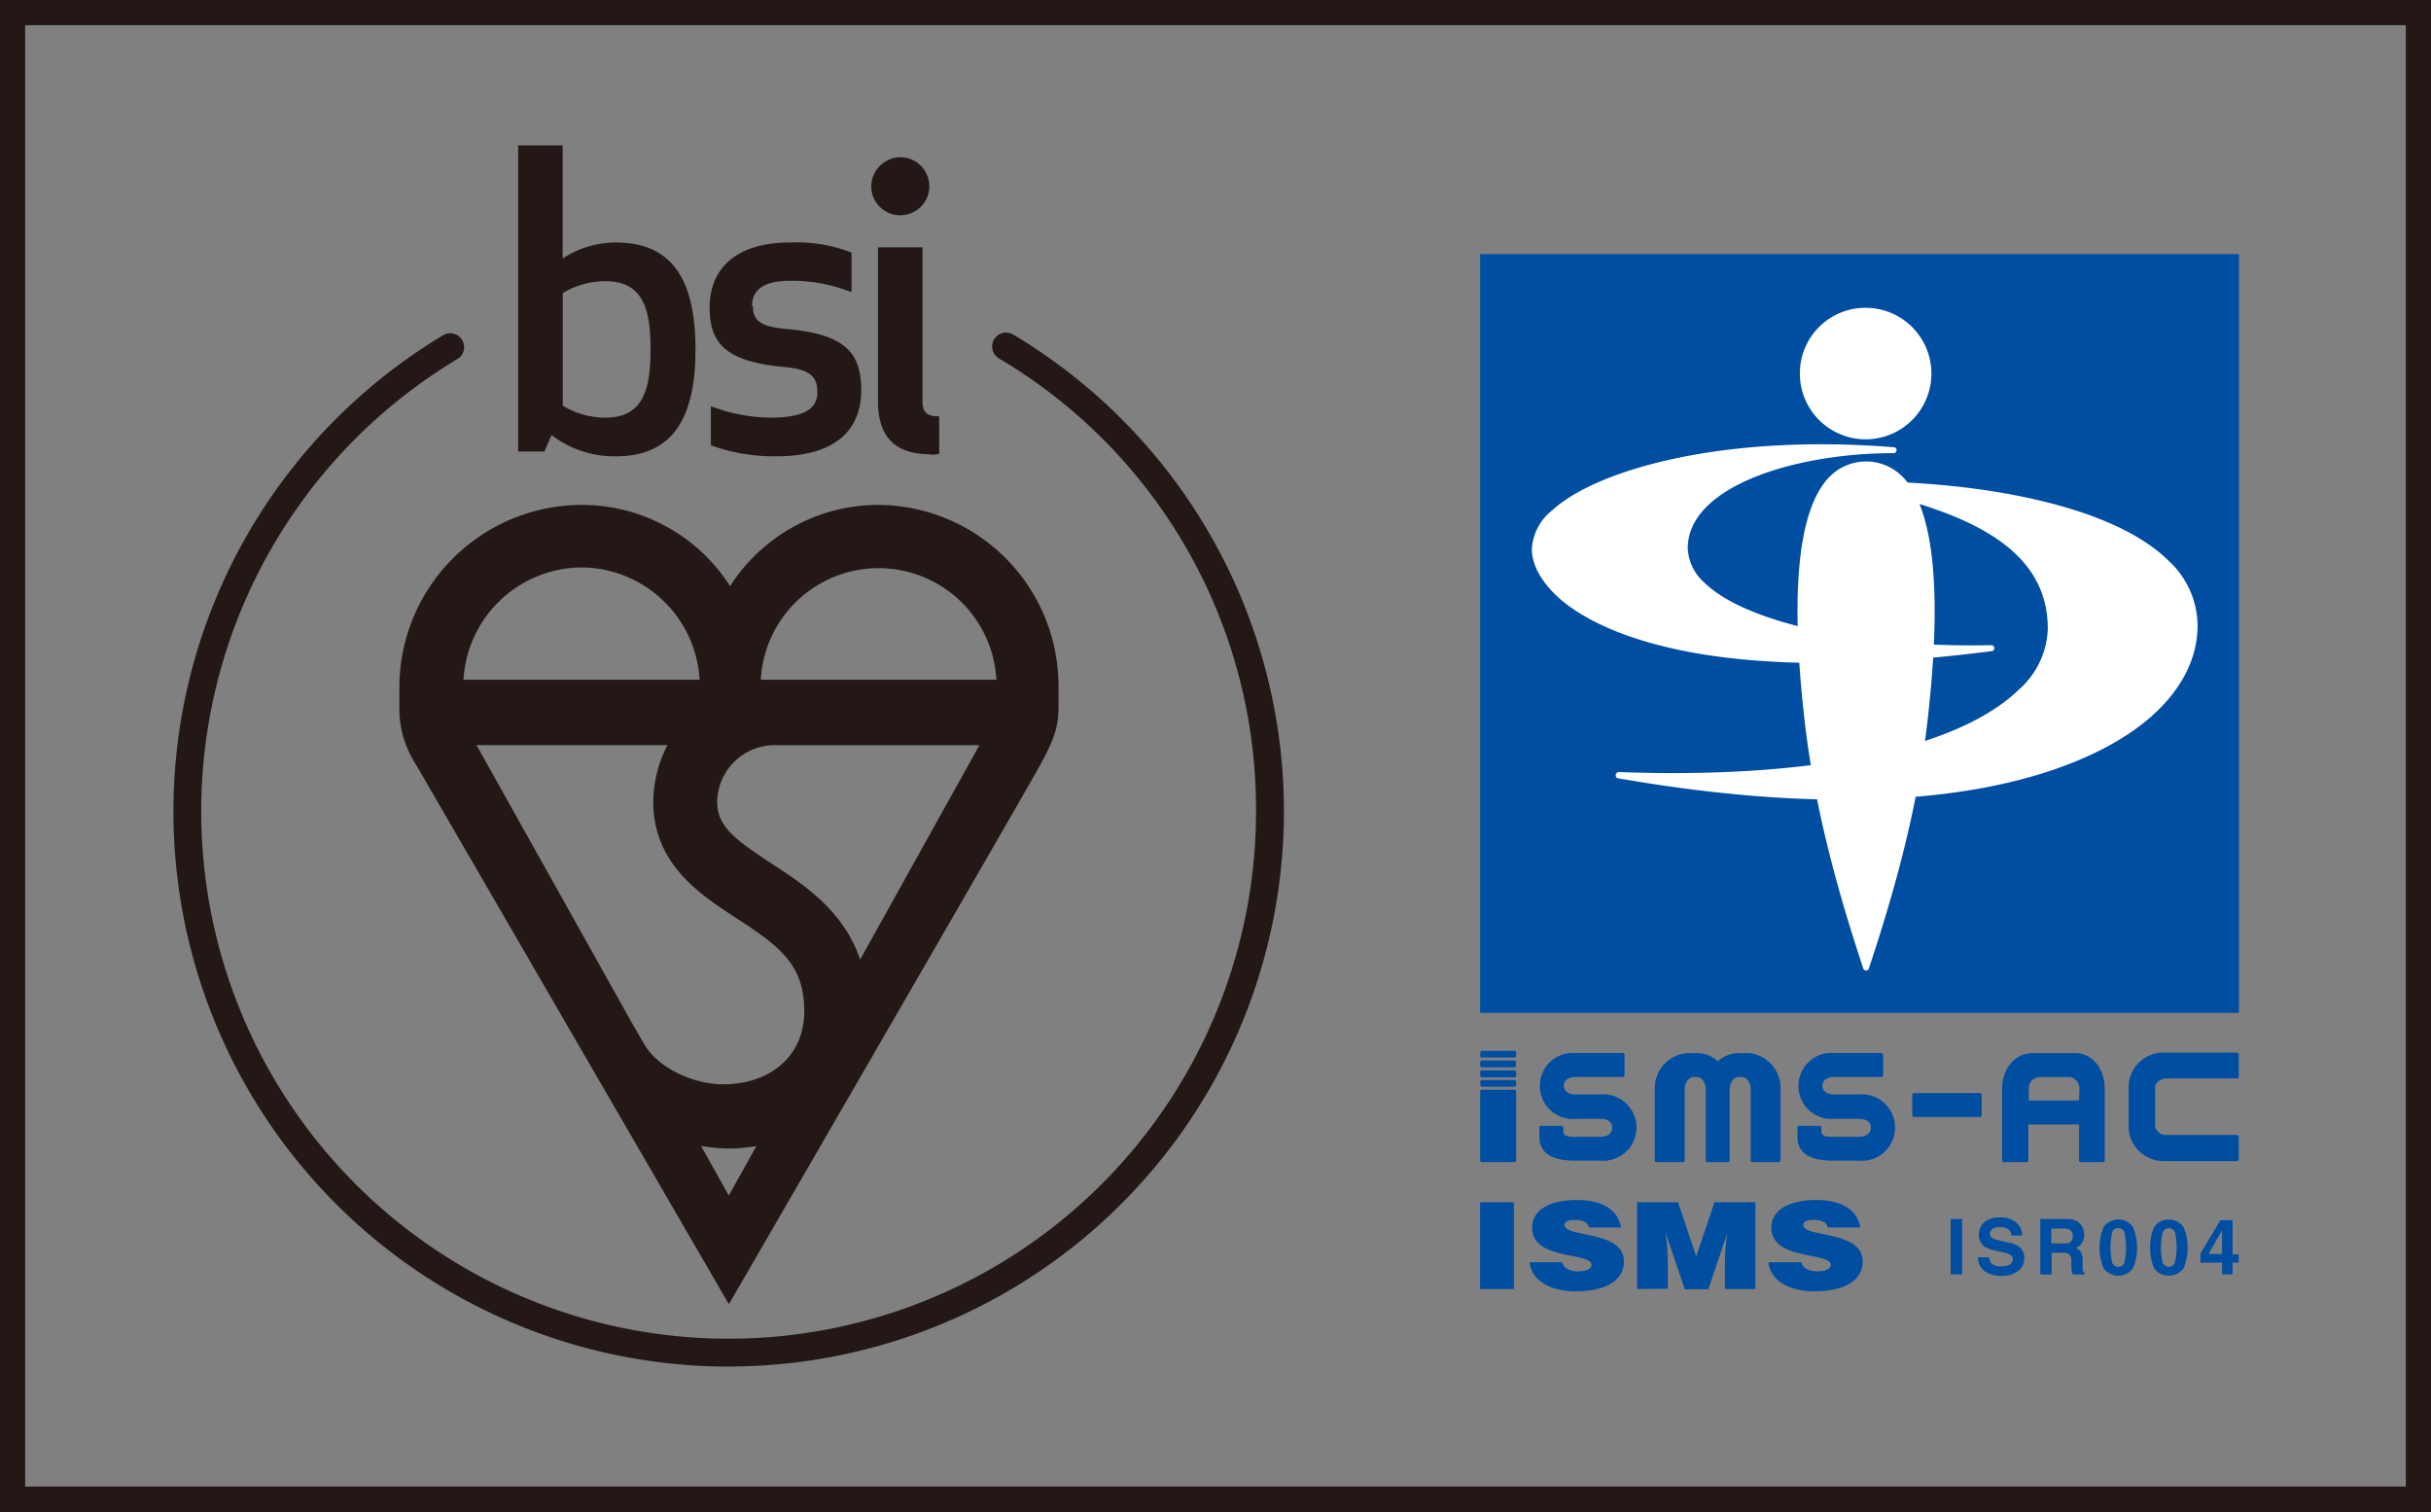 <svg xmlns="http://www.w3.org/2000/svg" width="98.07mm" height="61mm" viewBox="0 0 277.99 172.91"><rect x="0" y="0" width="277.99" height="172.91" fill="#808080" stroke="none"/><path d="M275.11,2.88V170H2.88V2.88ZM0,0V172.91H278V0Z" style="fill:#231815"/><rect x="169.26" y="29.06" width="86.77" height="86.77" style="fill:#004ea2"/><path d="M205.82,42.63a7.52,7.52,0,1,0,7.52-7.43A7.49,7.49,0,0,0,205.82,42.63Z" style="fill:#fff"/><path d="M209,54.75c-3.41,3.82-4.3,13.13-2.64,27.66,1,8.59,3.05,17.33,6.71,28.34a.34.34,0,0,0,.32.23.32.32,0,0,0,.32-.23c3.66-11,5.73-19.75,6.71-28.34,1.66-14.53.77-23.84-2.64-27.66a5.86,5.86,0,0,0-8.78,0Z" style="fill:#fff"/><path d="M177.46,58.39a6.06,6.06,0,0,0-2.29,4.39c0,1.85,1.13,3.86,3.19,5.68,3.69,3.24,15.88,10.32,49.4,6a.34.34,0,0,0,.3-.36.35.35,0,0,0-.35-.32c-14.93.32-28.12-2.56-32.83-7.17A5.54,5.54,0,0,1,193,62.68c0-7,12.13-10.86,23.54-10.86a.34.34,0,0,0,0-.68C196.79,49.57,182.43,53.79,177.46,58.39Zm50.27,16.09h0Z" style="fill:#fff"/><path d="M212.24,55.06a.33.33,0,0,0-.33.3.34.34,0,0,0,.26.37c11.42,2.54,22,6.26,22,16.15a9.68,9.68,0,0,1-3.33,7c-7,6.79-23.7,10.22-45.72,9.41a.35.35,0,0,0-.35.31A.33.33,0,0,0,185,89c39.35,6.85,55.47-2.4,60.57-6.69,3.75-3.15,5.73-6.88,5.73-10.77a10.17,10.17,0,0,0-3.28-7.38C241.07,57.25,224.4,54.94,212.24,55.06Z" style="fill:#fff"/><path d="M224.38,145.74h-1.32V139.4h1.32Z" style="fill:#004ea2"/><path d="M227.45,143.78a1.27,1.27,0,0,0,.24.65,1.4,1.4,0,0,0,1.13.39,2.36,2.36,0,0,0,.77-.1.74.74,0,0,0,.57-.74.52.52,0,0,0-.28-.48,3.14,3.14,0,0,0-.88-.3l-.68-.15a4.09,4.09,0,0,1-1.39-.49,1.54,1.54,0,0,1-.64-1.37,1.84,1.84,0,0,1,.62-1.41,2.65,2.65,0,0,1,1.84-.56,2.76,2.76,0,0,1,1.73.53,1.85,1.85,0,0,1,.75,1.54H230a.89.89,0,0,0-.51-.81,1.68,1.68,0,0,0-.79-.16,1.49,1.49,0,0,0-.84.2.67.67,0,0,0-.31.58.56.56,0,0,0,.31.51,4,4,0,0,0,.84.26l1.11.26a2.77,2.77,0,0,1,1.1.46,1.55,1.55,0,0,1,.57,1.29,1.84,1.84,0,0,1-.68,1.45,2.83,2.83,0,0,1-1.89.57,3.08,3.08,0,0,1-2-.57,1.85,1.85,0,0,1-.72-1.55Z" style="fill:#004ea2"/><path d="M237.3,139.56a1.49,1.49,0,0,1,.6.45,2.2,2.2,0,0,1,.32.53,2,2,0,0,1,.11.67,1.88,1.88,0,0,1-.22.88,1.32,1.32,0,0,1-.76.62,1.14,1.14,0,0,1,.62.5,2,2,0,0,1,.19,1v.43a3.8,3.8,0,0,0,0,.59.56.56,0,0,0,.25.36v.16H237c0-.14-.06-.26-.08-.34a3.31,3.31,0,0,1-.06-.55v-.59a1.16,1.16,0,0,0-.21-.81,1.07,1.07,0,0,0-.75-.2h-1.29v2.49h-1.3V139.4h3A2.77,2.77,0,0,1,237.3,139.56Zm-2.73.94v1.7H236a1.49,1.49,0,0,0,.64-.1.72.72,0,0,0,.38-.71.81.81,0,0,0-.37-.78,1.35,1.35,0,0,0-.61-.11Z" style="fill:#004ea2"/><path d="M243.9,140.3a6.14,6.14,0,0,1,0,4.76,2.1,2.1,0,0,1-3.34,0,6.26,6.26,0,0,1,0-4.76,2.08,2.08,0,0,1,3.34,0Zm-2.39,4a.71.71,0,0,0,.72.57.7.7,0,0,0,.72-.57,8.14,8.14,0,0,0,0-3.31.69.69,0,0,0-.72-.54.71.71,0,0,0-.72.54,8.14,8.14,0,0,0,0,3.31Z" style="fill:#004ea2"/><path d="M249.68,140.3a6.14,6.14,0,0,1,0,4.76,2.1,2.1,0,0,1-3.34,0,6.14,6.14,0,0,1,0-4.76,2.08,2.08,0,0,1,3.34,0Zm-2.39,4a.74.74,0,0,0,1.44,0,8.14,8.14,0,0,0,0-3.31.75.75,0,0,0-1.44,0,7.7,7.7,0,0,0,0,3.31Z" style="fill:#004ea2"/><path d="M256,144.4h-.7v1.34h-1.2V144.4h-2.47v-1.08l2.29-3.78h1.38v3.9h.7Zm-1.9-1v-2.69l-1.55,2.69Z" style="fill:#004ea2"/><path d="M169.25,147.41v-9.92h3.87v9.92Z" style="fill:#004ea2"/><path d="M181.68,140.37a.9.9,0,0,0-.55-.68,2.6,2.6,0,0,0-1-.18c-.85,0-1.23.21-1.23.57,0,1.49,6.8.56,6.8,4.18,0,2.3-2.28,3.41-5.53,3.41s-5.15-1.53-5.23-3.32h3.7a1.16,1.16,0,0,0,.64.79,2.5,2.5,0,0,0,1.1.25c1,0,1.61-.27,1.61-.74,0-1.5-6.79-.46-6.79-4.25,0-2.11,2.16-3.17,5.12-3.17,3.28,0,4.77,1.4,5.05,3.14Z" style="fill:#004ea2"/><path d="M187.21,147.41v-9.92h4.68l2.08,6.19,2.08-6.19h4.68v9.92h-3.48v-3l.05-1.54.2-1.8h0l-2.15,6.37h-2.69L190.47,141h0l.17,1.46.08,1.55v3.36Z" style="fill:#004ea2"/><path d="M209,140.37a.89.89,0,0,0-.56-.68,2.55,2.55,0,0,0-1-.18c-.85,0-1.23.21-1.23.57,0,1.49,6.79.56,6.79,4.18,0,2.3-2.28,3.41-5.52,3.41s-5.15-1.53-5.24-3.32H206a1.16,1.16,0,0,0,.64.79,2.5,2.5,0,0,0,1.1.25c1,0,1.61-.27,1.61-.74,0-1.5-6.79-.46-6.79-4.25,0-2.11,2.16-3.17,5.11-3.17,3.28,0,4.78,1.4,5.06,3.14Z" style="fill:#004ea2"/><path d="M183,125.16h-2.8c-.73,0-1.37-.3-1.37-1h0c0-.72.64-1,1.37-1h5.36a.2.2,0,0,0,.21-.2v-2.33a.21.21,0,0,0-.21-.21h-5.36a3.78,3.78,0,1,0,0,7.53H183c.74,0,1.36.29,1.36,1S183.76,130,183,130H180c-1.1,0-1.23-.25-1.23-.7v-.36a.2.2,0,0,0-.21-.2h-2.32a.2.2,0,0,0-.21.2V130c0,1.58,1,2.73,4.11,2.73H183a3.8,3.8,0,1,0,0-7.57Z" style="fill:#004ea2"/><path d="M212.57,125.16h-2.8c-.73,0-1.37-.3-1.37-1h0c0-.72.64-1,1.37-1h5.37a.2.2,0,0,0,.2-.2v-2.33a.21.21,0,0,0-.2-.21h-5.37a3.78,3.78,0,1,0,0,7.53h2.8c.74,0,1.37.29,1.37,1s-.63,1.05-1.37,1.05H209.5c-1.1,0-1.23-.25-1.23-.7v-.36a.2.2,0,0,0-.2-.2h-2.33a.2.2,0,0,0-.2.2V130c0,1.58,1,2.73,4.1,2.73h2.93a3.8,3.8,0,1,0,0-7.57Z" style="fill:#004ea2"/><path d="M247.8,123.32h8a.21.21,0,0,0,.21-.21v-2.53a.21.21,0,0,0-.21-.21h-8.29a4,4,0,0,0-4.1,3.77V129a4,4,0,0,0,4.1,3.78h8.29a.2.2,0,0,0,.21-.2V130a.21.21,0,0,0-.21-.21h-8a1.25,1.25,0,0,1-1.36-1v-4.4C246.44,123.8,247.08,123.32,247.8,123.32Z" style="fill:#004ea2"/><path d="M218.88,125h7.53a.2.2,0,0,1,.2.2v2.33a.21.21,0,0,1-.21.21h-7.53a.2.2,0,0,1-.2-.2v-2.33A.2.2,0,0,1,218.88,125Z" style="fill:#004ea2"/><path d="M199.93,120.43h-1.09a3.53,3.53,0,0,0-2.39.94,3.58,3.58,0,0,0-2.4-.94H193a4,4,0,0,0-3.77,4.11v8.15a.21.21,0,0,0,.21.21h3a.21.21,0,0,0,.21-.21v-8.15c0-.73.47-1.37,1-1.37h.41c.55,0,1,.64,1,1.37v8.15a.2.2,0,0,0,.2.21h2.33a.2.2,0,0,0,.2-.21v-8.15c0-.73.48-1.37,1-1.37h.41c.55,0,1,.64,1,1.37v8.15a.2.2,0,0,0,.2.21h3a.21.21,0,0,0,.21-.21v-8.15A4,4,0,0,0,199.93,120.43Z" style="fill:#004ea2"/><path d="M237.26,120.43h-4.81c-2.09,0-3.51,1.84-3.51,4.11v8.15a.2.2,0,0,0,.2.21h2.6a.21.21,0,0,0,.21-.21v-4.1h5.79v4.1a.21.21,0,0,0,.21.21h2.53a.2.2,0,0,0,.2-.21v-8.15C240.68,122.27,239.34,120.43,237.26,120.43Zm.48,5.42H232v-1.31a1.3,1.3,0,0,1,1.12-1.37h3.58a1.32,1.32,0,0,1,1.09,1.37Z" style="fill:#004ea2"/><path d="M169.47,124.62h3.69a.21.21,0,0,1,.21.21v7.86a.21.21,0,0,1-.21.21h-3.7a.2.2,0,0,1-.2-.2v-7.86A.21.21,0,0,1,169.47,124.62Z" style="fill:#004ea2"/><rect x="169.27" y="120.17" width="4.11" height="0.77" rx="0.2" style="fill:#004ea2"/><path d="M169.47,121.28h3.69a.21.21,0,0,1,.21.21v.36a.21.21,0,0,1-.21.21h-3.7a.2.2,0,0,1-.2-.2v-.36A.21.21,0,0,1,169.47,121.28Z" style="fill:#004ea2"/><path d="M169.47,122.4h3.7a.21.21,0,0,1,.21.21V123a.21.21,0,0,1-.21.21h-3.7a.2.2,0,0,1-.2-.2v-.36A.2.2,0,0,1,169.47,122.4Z" style="fill:#004ea2"/><rect x="169.27" y="123.51" width="4.11" height="0.77" rx="0.2" style="fill:#004ea2"/><rect x="169.26" y="120.17" width="86.77" height="12.72" style="fill:none"/><path d="M87,77.73a13.49,13.49,0,0,1,26.94,0Zm11.36,32c-1.91-5.62-6.44-8.58-10.26-11.06-4.23-2.77-6-4.2-6.09-6.85a6.57,6.57,0,0,1,6.46-6.6H112ZM80.17,131.05a20.64,20.64,0,0,0,3.17.29,17.39,17.39,0,0,0,3.16-.29l-3.16,5.67ZM76.33,85.21a14.4,14.4,0,0,0-1.63,6.42h0a1.62,1.62,0,0,0,0,.22v0c.11,7,5.3,10.41,9.49,13.14,5,3.24,7.78,5.33,7.78,10.66S87.81,124,82.71,124c-3.28,0-7.44-1.76-9.09-4.67l-1.47-2.55L54.49,85.21ZM66.49,64.89A13.61,13.61,0,0,1,80,77.73H53A13.62,13.62,0,0,1,66.49,64.89m34-7.15a20.12,20.12,0,0,0-17,9.29,20.12,20.12,0,0,0-17-9.29,20.89,20.89,0,0,0-20.82,20.9s0,.11,0,2.11a11.71,11.71,0,0,0,1.83,6.57l35.85,61.83s34-58.72,35.69-61.83,2-4.45,2-6.57V78.64a20.72,20.72,0,0,0-20.49-20.9" style="fill:#231815"/><path d="M70.43,27.73a11.19,11.19,0,0,0-6.09,1.83V16.63H59.25v35h3l.82-1.88a11.75,11.75,0,0,0,7.37,2.43c6.63,0,9.09-4.57,9.09-12.23s-2.46-12.22-9.09-12.22m-1.19,4.43c4.46,0,5.14,3.5,5.14,7.79s-.68,7.81-5.14,7.81a9.37,9.37,0,0,1-4.9-1.37V33.52a9.38,9.38,0,0,1,4.9-1.36M86,35c0-2.1,1.69-2.89,4.38-2.89a18.27,18.27,0,0,1,7,1.31V28.89a17.25,17.25,0,0,0-7-1.16c-6.68,0-9.23,3.4-9.23,7.42s1.69,6.2,8.55,6.82c3,.27,3.77,1.15,3.77,2.88,0,2.06-1.77,2.91-5.41,2.91a19.65,19.65,0,0,1-6.77-1.31v4.47a21.09,21.09,0,0,0,7.5,1.26c7.28,0,9.69-3.5,9.69-7.51,0-4.34-1.78-6.45-8.59-7.05-3-.28-3.79-1-3.79-2.61M106.4,52a5.14,5.14,0,0,0,1-.1V47.61c-1.46,0-1.91-.47-1.91-1.78V28.29H100.4V45.88c0,4,1.87,6.07,6,6.07M99.63,21.38a3.32,3.32,0,1,0,3.31-3.4,3.37,3.37,0,0,0-3.31,3.4" style="fill:#231815"/><path d="M83.32,156.28a63.49,63.49,0,0,1-32.55-118A1.59,1.59,0,0,1,52.4,41,60.31,60.31,0,1,0,143.63,92.8,59.86,59.86,0,0,0,114.25,41a1.59,1.59,0,1,1,1.63-2.73,63.49,63.49,0,0,1-32.56,118Z" style="fill:#231815"/></svg>
